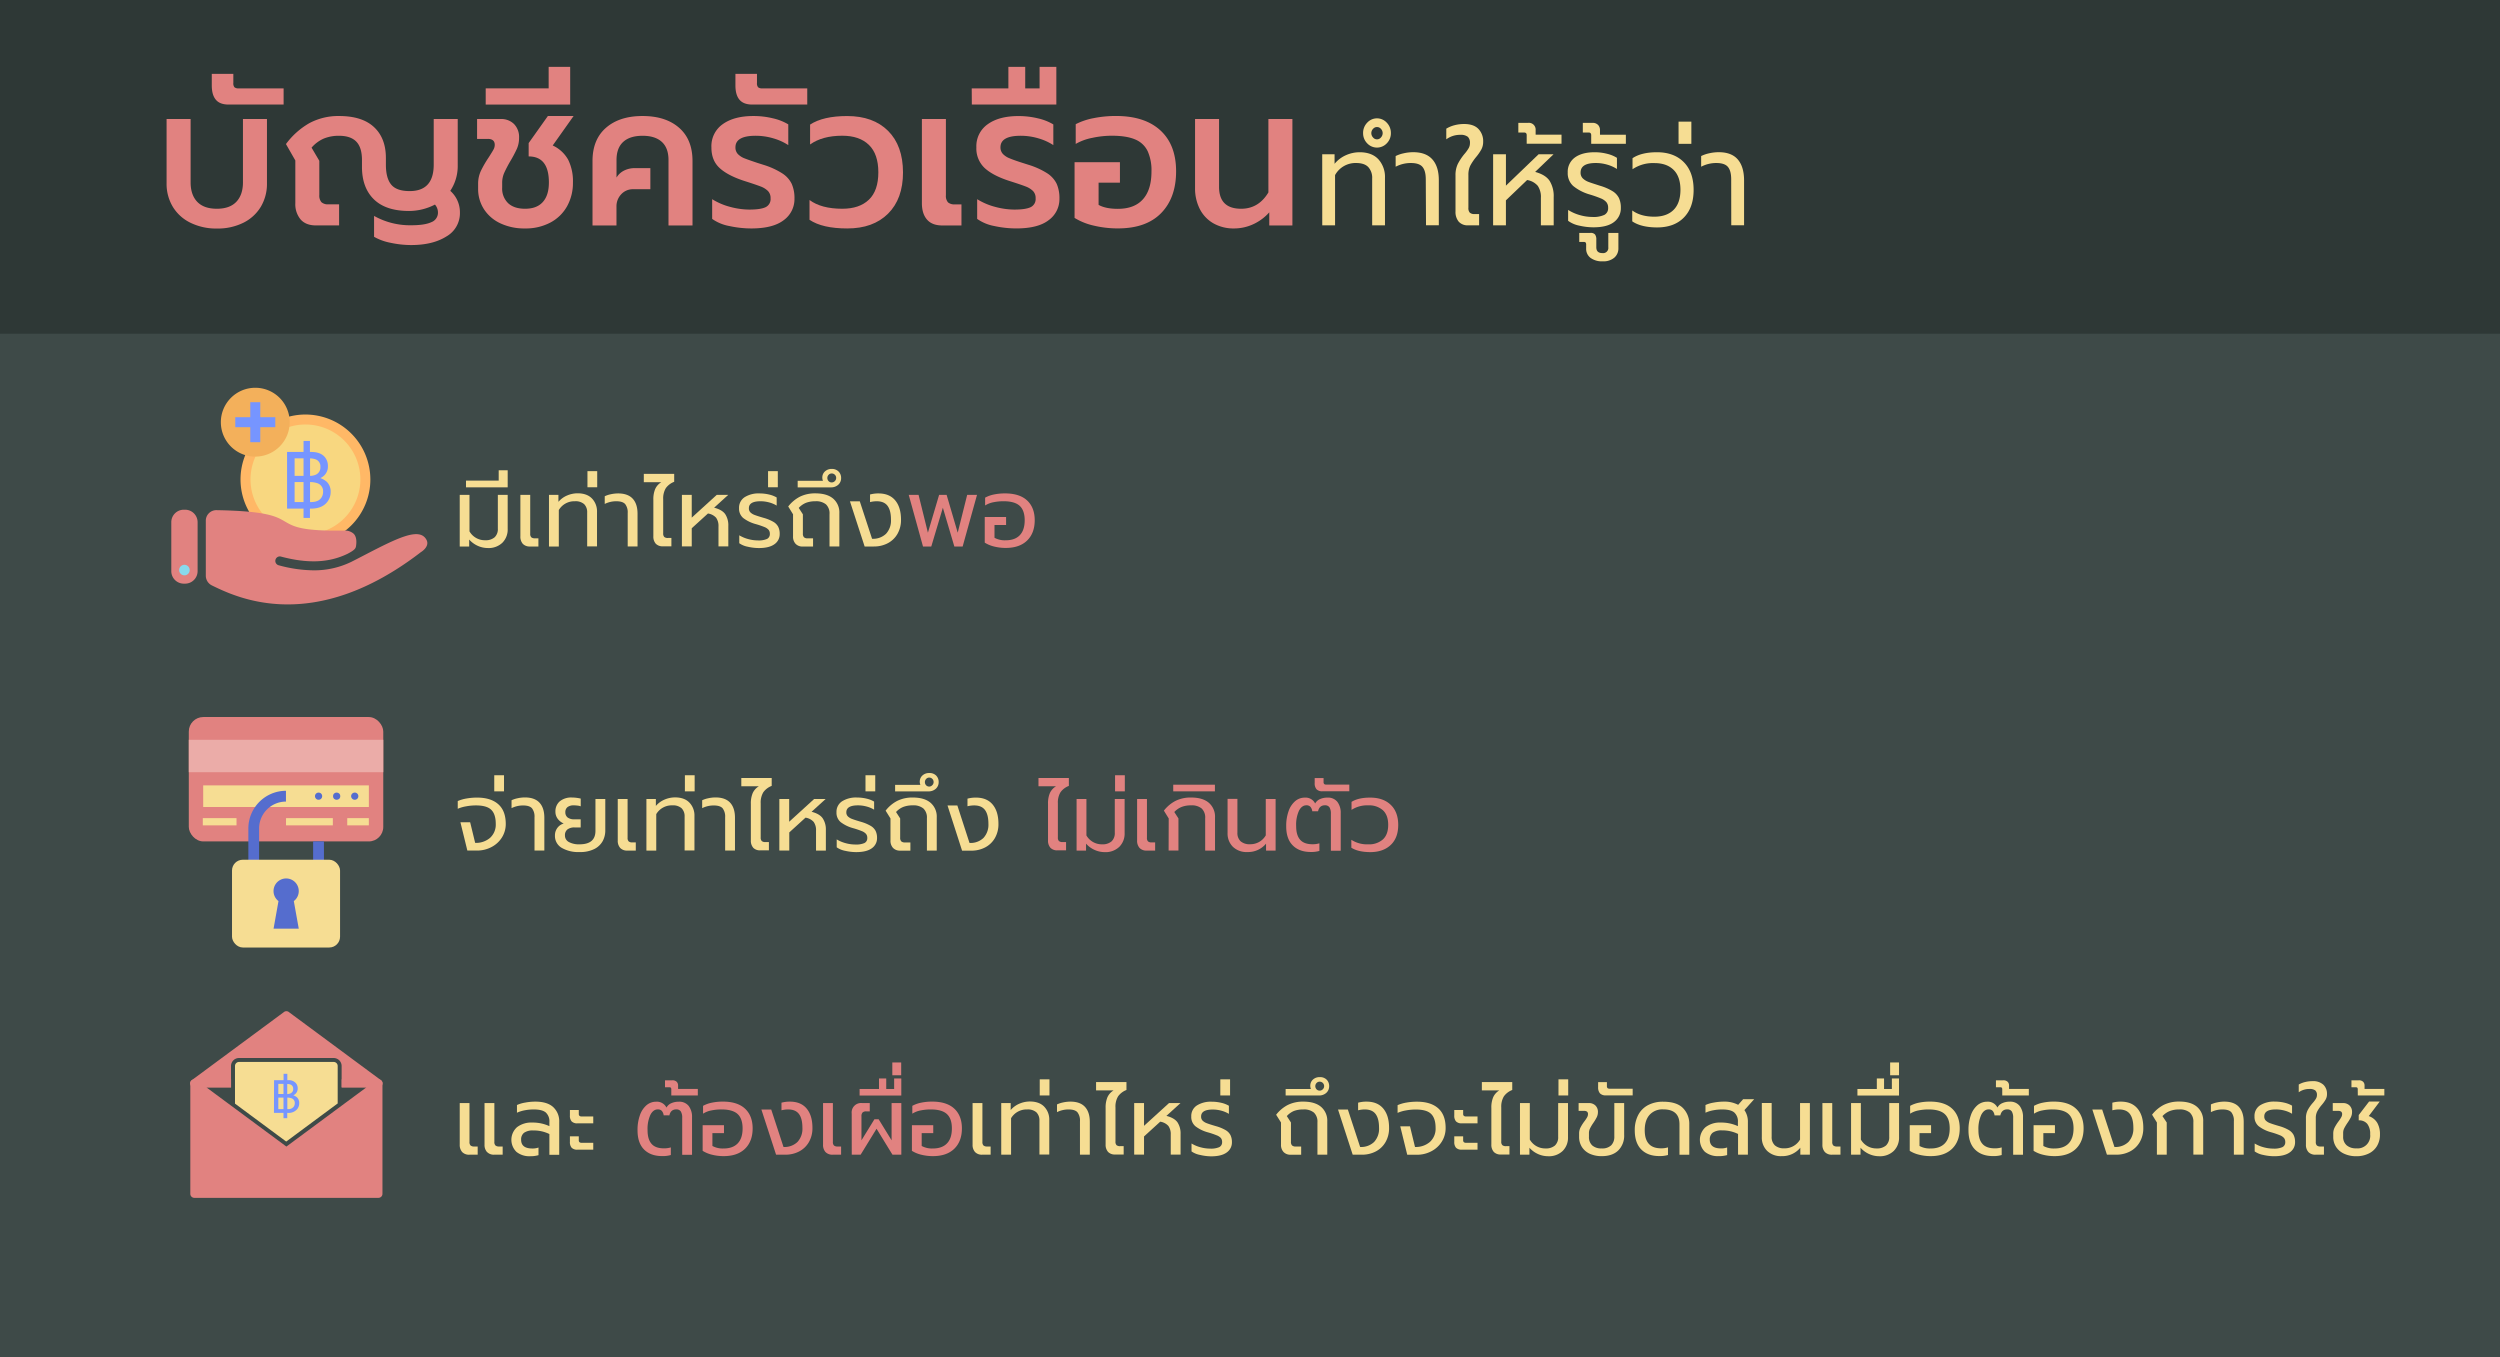 <?xml version="1.0" encoding="UTF-8"?> <svg xmlns="http://www.w3.org/2000/svg" viewBox="0 0 1171.5 636"> <defs> <style>.cls-1{fill:#3e4a48;}.cls-2{fill:#2e3836;}.cls-3{fill:#f8d780;}.cls-4{fill:#ffb866;}.cls-5{fill:#7695ff;}.cls-6{fill:#f3b05b;}.cls-7{fill:#e18280;}.cls-8{fill:#88d9ec;}.cls-9{fill:#f6dd93;}.cls-10{fill:#ebaca8;}.cls-11{fill:#556dce;}</style> </defs> <title>9S4-box</title> <g id="Layer_2" data-name="Layer 2"> <g id="Layer_3" data-name="Layer 3"> <rect class="cls-1" y="153.72" width="1171.5" height="482.28"></rect> <rect class="cls-2" width="1171.5" height="156.38"></rect> </g> <g id="Layer_1-2" data-name="Layer 1"> <circle class="cls-3" cx="143.14" cy="224.67" r="28.08"></circle> <path class="cls-4" d="M143.14,194.25a30.42,30.42,0,1,0,30.41,30.42A30.45,30.45,0,0,0,143.14,194.25Zm0,56.15a25.74,25.74,0,1,1,25.73-25.73A25.76,25.76,0,0,1,143.14,250.4Z"></path> <path class="cls-5" d="M134.52,211.79h7.72v-5.16h3v5.16h.63q4.67,0,6.64,2.79a6.41,6.41,0,0,1,1.15,3.79,5.92,5.92,0,0,1-1.43,4.12,6.82,6.82,0,0,1-2.13,1.55,9.17,9.17,0,0,1,3.06,1.76,6.35,6.35,0,0,1,1.78,4.79,7.4,7.4,0,0,1-1.6,4.64c-1.61,2.07-4.15,3.11-7.65,3.11h-.45v4.35h-3v-4.35h-7.72ZM138.05,223h4.19v-8.22h-4.19Zm0,12.26h4.19v-9.35h-4.19Zm10.08-12.89a3.65,3.65,0,0,0,2-3.58,3.45,3.45,0,0,0-2.12-3.5,7.91,7.91,0,0,0-2.71-.49V223A7,7,0,0,0,148.13,222.38Zm-2.33,12.89q3.3,0,4.71-1.92a4.83,4.83,0,0,0,.89-2.93,3.9,3.9,0,0,0-2.58-3.94,10,10,0,0,0-3.53-.56v9.35Z"></path> <path class="cls-6" d="M135.75,197.84a16.13,16.13,0,1,1-16.13-16.13A16.12,16.12,0,0,1,135.75,197.84Z"></path> <polygon class="cls-5" points="129 195.5 121.97 195.5 121.97 188.47 117.28 188.47 117.28 195.5 110.25 195.5 110.25 200.18 117.28 200.18 117.28 207.22 121.97 207.22 121.97 200.18 129 200.18 129 195.5"></polygon> <path class="cls-7" d="M86.13,238.85h.6a5.87,5.87,0,0,1,5.87,5.87v22.91a5.87,5.87,0,0,1-5.87,5.87h-.6a5.86,5.86,0,0,1-5.86-5.86V244.71a5.86,5.86,0,0,1,5.86-5.86Z"></path> <path class="cls-8" d="M88.89,267.14a2.47,2.47,0,1,1-2.46-2.47A2.46,2.46,0,0,1,88.89,267.14Z"></path> <path class="cls-7" d="M171.28,259.86c-2.13,1.11-4.33,2.25-6.6,3.4h0l0,0a39.79,39.79,0,0,1-17.71,4,63.56,63.56,0,0,1-16.25-2.34,2.11,2.11,0,1,1,1.08-4.07c12.46,3.3,22.32,2.88,31-1.31h0c3.84-2,3.93-2.69,4.1-4.13.29-2.38-.09-4.14-1.12-5.25a6.11,6.11,0,0,0-4.26-1.54c-20.19.35-23.88-1.82-28.14-4.32-3.85-2.25-8.21-4.82-31.9-5.24h-.09A4.93,4.93,0,0,0,96.44,244v25.73a5.09,5.09,0,0,0,2.87,4.61c11.75,5.72,47.51,23.15,97.86-15.56a1.88,1.88,0,0,1,.18-.12c.43-.27,4.15-2.72,2.47-5.76C196.62,247.08,186.89,251.76,171.28,259.86Z"></path> <rect class="cls-7" x="88.47" y="336" width="91.13" height="58.29" rx="6.8" ry="6.8"></rect> <rect class="cls-9" x="95.22" y="368.03" width="77.63" height="10.13"></rect> <rect class="cls-10" x="88.47" y="346.67" width="91.13" height="15.19"></rect> <path class="cls-11" d="M151.82,412.15H116.38V388.21A17.67,17.67,0,0,1,134,370.56v5.06a12.6,12.6,0,0,0-12.58,12.59v18.88h25.31v-12.8h5.06Z"></path> <rect class="cls-9" x="108.72" y="402.87" width="50.63" height="41.13" rx="5.06" ry="5.06"></rect> <path class="cls-11" d="M140,417.59a5.91,5.91,0,1,0-9.5,4.66l-2.31,12.93H140l-2.32-12.93A5.87,5.87,0,0,0,140,417.59Z"></path> <path class="cls-11" d="M167.43,371.89a1.7,1.7,0,0,0-2.89,1.2,1.68,1.68,0,0,0,.51,1.19,1.59,1.59,0,0,0,1.18.49,1.67,1.67,0,0,0,1.69-1.68A1.7,1.7,0,0,0,167.43,371.89Z"></path> <circle class="cls-11" cx="157.76" cy="373.09" r="1.69"></circle> <path class="cls-11" d="M148.09,371.89a1.75,1.75,0,0,0-.49,1.2,1.64,1.64,0,0,0,.51,1.19,1.59,1.59,0,0,0,1.18.49,1.68,1.68,0,0,0,1.2-.49,1.74,1.74,0,0,0,.48-1.19,1.69,1.69,0,0,0-.48-1.2A1.76,1.76,0,0,0,148.09,371.89Z"></path> <rect class="cls-9" x="95.03" y="383.38" width="15.8" height="3.38"></rect> <rect class="cls-9" x="162.72" y="383.38" width="10.12" height="3.38"></rect> <rect class="cls-9" x="134.03" y="383.38" width="21.94" height="3.38"></rect> <path class="cls-9" d="M223.86,255.77a11.87,11.87,0,0,1-4-2.94v3.26h-4.43V231.9H220V249a8.3,8.3,0,0,0,7.33,4.16,6.41,6.41,0,0,0,4.45-1.38,5.25,5.25,0,0,0,1.51-4.09V231.9h4.61v16a8.72,8.72,0,0,1-2.48,6.42,9.28,9.28,0,0,1-6.87,2.49A11.57,11.57,0,0,1,223.86,255.77Z"></path> <path class="cls-9" d="M218.37,225.21h15.32v-4.84h4.21v8H218.37Z"></path> <path class="cls-9" d="M245,254.85a5,5,0,0,1-1.15-3.51V231.9h4.61v18.18a2.29,2.29,0,0,0,.5,1.69,2.44,2.44,0,0,0,1.72.48h1.62v3.84h-3.93A4.4,4.4,0,0,1,245,254.85Z"></path> <path class="cls-9" d="M257.25,231.9h4.43v3.26a10.91,10.91,0,0,1,4.13-3,12.62,12.62,0,0,1,4.82-1q4.42,0,6.78,2.45a8.65,8.65,0,0,1,2.35,6.28v16.14h-4.61V240.18a5.28,5.28,0,0,0-1.4-3.92,6,6,0,0,0-4.34-1.37,8.43,8.43,0,0,0-7.55,4.11v17.09h-4.61Z"></path> <path class="cls-9" d="M275.28,220.78h4.57v7.55h-4.57Z"></path> <path class="cls-9" d="M294.14,240.45a6.32,6.32,0,0,0-1.18-4.23c-.78-.89-2.17-1.33-4.16-1.33a12,12,0,0,0-5.42,1.26v-3.61a12.06,12.06,0,0,1,2.82-.93,15.82,15.82,0,0,1,3.46-.39c3,0,5.32.83,6.83,2.47s2.26,4,2.26,7.07v15.33h-4.61Z"></path> <path class="cls-9" d="M307.31,254.8a5,5,0,0,1-1.15-3.5V234.16a12.42,12.42,0,0,1,.86-5,7.17,7.17,0,0,1,2.89-3.21h-8.22v-3.89h14.24v3.71a8.64,8.64,0,0,0-3.94,3,9.32,9.32,0,0,0-1.22,5.15v16a2.3,2.3,0,0,0,.5,1.69,2.44,2.44,0,0,0,1.72.48h1.63V256h-3.94A4.38,4.38,0,0,1,307.31,254.8Z"></path> <path class="cls-9" d="M319.54,231.9h4.61v10.67l11.71-10.67h5.38l-6.6,6q3.71.95,5.18,3a9.47,9.47,0,0,1,1.47,5.57v9.58h-4.61v-9.31a6.55,6.55,0,0,0-1.11-4.12,6.45,6.45,0,0,0-3.82-2l-7.6,6.92v8.5h-4.61Z"></path> <path class="cls-9" d="M350.42,256.2a10.15,10.15,0,0,1-4-1.65v-3.71a15.93,15.93,0,0,0,4.27,1.79,17.36,17.36,0,0,0,4.45.61,9.68,9.68,0,0,0,4.3-.7,2.52,2.52,0,0,0,1.31-2.42,2.77,2.77,0,0,0-.64-1.9,5.16,5.16,0,0,0-1.92-1.26,39.66,39.66,0,0,0-4-1.36,16.85,16.85,0,0,1-5.93-2.87,5.71,5.71,0,0,1-1.94-4.59,5.86,5.86,0,0,1,2.58-5.13,12.2,12.2,0,0,1,7.05-1.79,19.15,19.15,0,0,1,4.45.52,12.52,12.52,0,0,1,3.55,1.38v3.8a13.3,13.3,0,0,0-3.53-1.49,15.4,15.4,0,0,0-4.06-.54q-5.43,0-5.43,3.25a2.59,2.59,0,0,0,.75,2,5.63,5.63,0,0,0,2,1.19c.83.32,2.22.77,4.18,1.34a19.62,19.62,0,0,1,4.52,1.85,5.93,5.93,0,0,1,2.3,2.35,7.35,7.35,0,0,1,.68,3.35,5.67,5.67,0,0,1-2.44,4.79c-1.63,1.2-4.08,1.81-7.37,1.81A23.37,23.37,0,0,1,350.42,256.2Z"></path> <path class="cls-9" d="M359.91,220.78h4.57v7.55h-4.57Z"></path> <path class="cls-9" d="M372.8,254.82a4.88,4.88,0,0,1-1.18-3.48V241l-2.26-3.66a16.52,16.52,0,0,1,5.47-4.59,15.92,15.92,0,0,1,7.28-1.56c3.62,0,6.39.83,8.32,2.47a8.55,8.55,0,0,1,2.89,6.89v15.51h-4.61V240.94a5.82,5.82,0,0,0-1.65-4.58,7.25,7.25,0,0,0-4.95-1.47,12.13,12.13,0,0,0-4.39.72,9.41,9.41,0,0,0-3.43,2.4l1.94,3v9a2.42,2.42,0,0,0,.52,1.76,2.49,2.49,0,0,0,1.74.5H381v3.84h-4.79A4.42,4.42,0,0,1,372.8,254.82Z"></path> <path class="cls-9" d="M373.79,225.3h11.85a3.85,3.85,0,0,1-.28-1.94,3.75,3.75,0,0,1,1.41-2.62,4.51,4.51,0,0,1,3-1A4.31,4.31,0,0,1,393,221a4.19,4.19,0,0,1,1.15,3,4.11,4.11,0,0,1-1.33,3.14,4.94,4.94,0,0,1-3.51,1.24H373.79Zm17.43.12a2,2,0,0,0,.61-1.47,2,2,0,0,0-.61-1.47,2,2,0,0,0-1.47-.61,1.93,1.93,0,0,0-1.45.61,2.15,2.15,0,0,0,0,3,2,2,0,0,0,1.45.59A2,2,0,0,0,391.22,225.42Z"></path> <path class="cls-9" d="M398.29,234.93h4.61l5.75,17.54a8.75,8.75,0,0,0,6.55-2.35,9.08,9.08,0,0,0,2.31-6.64q0-4.26-1.59-6.42t-5.06-2.17a12.33,12.33,0,0,0-3.16.4v-3.57a14.78,14.78,0,0,1,3.93-.5q5.16,0,7.87,3.26c1.8,2.17,2.71,5.17,2.71,9a13,13,0,0,1-1.7,6.78,11.28,11.28,0,0,1-4.59,4.34,13.79,13.79,0,0,1-6.41,1.49h-4.34Z"></path> <path class="cls-7" d="M425.83,231.9h4.61l4.38,17.72,5.25-17.72h3.52l5.2,17.72,4.43-17.72h4.61l-6.73,24.19h-3.89l-5.38-18.17-5.43,18.17h-3.88Z"></path> <path class="cls-7" d="M465.88,256.11a14.66,14.66,0,0,1-4.43-1.83v-12h10V246h-5.43v6a10,10,0,0,0,5.24,1.18q4.35,0,6.63-2.4t2.28-7c0-3-.78-5.29-2.33-6.73s-4.09-2.17-7.62-2.17a23.79,23.79,0,0,0-4.7.47,11.14,11.14,0,0,0-3.89,1.52v-3.67a14.55,14.55,0,0,1,4.16-1.49,25.52,25.52,0,0,1,5.16-.5c4.52,0,8,1.11,10.35,3.3s3.57,5.29,3.57,9.27-1.18,7.18-3.55,9.5-5.72,3.48-10.06,3.48A22.16,22.16,0,0,1,465.88,256.11Z"></path> <path class="cls-9" d="M215.75,385.3h4.56l2.35,9.67a10.12,10.12,0,0,0,7-2.37,8.37,8.37,0,0,0,2.65-6.58c0-3-.73-5.24-2.17-6.6s-3.83-2-7.14-2a24.91,24.91,0,0,0-4.59.43,16.45,16.45,0,0,0-3.91,1.15v-3.62a17,17,0,0,1,4.09-1.2,28.84,28.84,0,0,1,4.95-.43q6.42,0,9.92,3.08T237,386a11.86,11.86,0,0,1-1.8,6.44,12.54,12.54,0,0,1-4.91,4.5,14.32,14.32,0,0,1-6.8,1.63H219Z"></path> <path class="cls-9" d="M231.61,363.28h4.57v7.55h-4.57Z"></path> <path class="cls-9" d="M250.47,383a6.32,6.32,0,0,0-1.18-4.23c-.78-.89-2.17-1.33-4.16-1.33a12,12,0,0,0-5.42,1.26V375a12.06,12.06,0,0,1,2.82-.93,15.76,15.76,0,0,1,3.46-.39c3,0,5.32.83,6.83,2.47s2.26,4,2.26,7.07v15.33h-4.61Z"></path> <path class="cls-9" d="M263.17,397.28a6.46,6.46,0,0,1-3.12-5.79,5.77,5.77,0,0,1,1.11-3.5,5.67,5.67,0,0,1,3-2.1,6.89,6.89,0,0,1-2.83-2.22,5.48,5.48,0,0,1-1.06-3.34,6.17,6.17,0,0,1,2-4.8,8.43,8.43,0,0,1,5.83-1.81,16.94,16.94,0,0,1,2.22.16,17.62,17.62,0,0,1,1.81.34v3.62a6.91,6.91,0,0,0-1.52-.34,13.13,13.13,0,0,0-1.69-.11,4.63,4.63,0,0,0-3,.83,2.93,2.93,0,0,0-1,2.38,3,3,0,0,0,1.08,2.48,5.08,5.08,0,0,0,3.21.86h2.9v3.8h-2.85a5.3,5.3,0,0,0-3.35.93,3.37,3.37,0,0,0-1.17,2.82,3.41,3.41,0,0,0,1.83,3.08,9.8,9.8,0,0,0,5,1.08q7.47,0,7.46-6.33V374.4h4.61v14.83a10.45,10.45,0,0,1-1.17,4.82,9.06,9.06,0,0,1-3.87,3.75,14.59,14.59,0,0,1-7,1.47A15.46,15.46,0,0,1,263.17,397.28Z"></path> <path class="cls-9" d="M290.63,397.35a5,5,0,0,1-1.15-3.51V374.4h4.61v18.18a2.29,2.29,0,0,0,.5,1.69,2.44,2.44,0,0,0,1.72.48h1.62v3.84H294A4.4,4.4,0,0,1,290.63,397.35Z"></path> <path class="cls-9" d="M302.91,374.4h4.43v3.26a10.91,10.91,0,0,1,4.13-3,12.62,12.62,0,0,1,4.82-1q4.43,0,6.78,2.45a8.65,8.65,0,0,1,2.35,6.28v16.14h-4.61V382.68a5.28,5.28,0,0,0-1.4-3.92,6,6,0,0,0-4.34-1.37,8.43,8.43,0,0,0-7.55,4.11v17.09h-4.61Z"></path> <path class="cls-9" d="M320.94,363.28h4.57v7.55h-4.57Z"></path> <path class="cls-9" d="M339.8,383a6.32,6.32,0,0,0-1.18-4.23c-.78-.89-2.17-1.33-4.16-1.33a12,12,0,0,0-5.42,1.26V375a12.06,12.06,0,0,1,2.82-.93,15.82,15.82,0,0,1,3.46-.39c3,0,5.32.83,6.83,2.47s2.26,4,2.26,7.07v15.33H339.8Z"></path> <path class="cls-9" d="M353,397.3a5,5,0,0,1-1.15-3.5V376.66a12.42,12.42,0,0,1,.86-5,7.17,7.17,0,0,1,2.89-3.21h-8.22v-3.89h14.24v3.71a8.64,8.64,0,0,0-3.94,3,9.32,9.32,0,0,0-1.22,5.15v16a2.3,2.3,0,0,0,.5,1.69,2.44,2.44,0,0,0,1.72.48h1.63v3.88h-3.94A4.38,4.38,0,0,1,353,397.3Z"></path> <path class="cls-9" d="M365.2,374.4h4.61v10.67l11.71-10.67h5.38l-6.6,6q3.7.94,5.18,3A9.47,9.47,0,0,1,387,389v9.58h-4.61v-9.31a6.55,6.55,0,0,0-1.11-4.12,6.45,6.45,0,0,0-3.82-2l-7.6,6.92v8.5H365.2Z"></path> <path class="cls-9" d="M396.08,398.7a10.15,10.15,0,0,1-4-1.65v-3.71a15.93,15.93,0,0,0,4.27,1.79,17.36,17.36,0,0,0,4.45.61,9.68,9.68,0,0,0,4.3-.7,2.52,2.52,0,0,0,1.31-2.42,2.77,2.77,0,0,0-.64-1.9,5.16,5.16,0,0,0-1.92-1.26,39.66,39.66,0,0,0-4-1.36,16.85,16.85,0,0,1-5.93-2.87,5.71,5.71,0,0,1-1.94-4.59,5.86,5.86,0,0,1,2.58-5.13,12.2,12.2,0,0,1,7.05-1.79,19.15,19.15,0,0,1,4.45.52,12.52,12.52,0,0,1,3.55,1.38v3.8a13.3,13.3,0,0,0-3.53-1.49,15.4,15.4,0,0,0-4.06-.54q-5.43,0-5.43,3.25a2.59,2.59,0,0,0,.75,1.95,5.63,5.63,0,0,0,2,1.19c.83.32,2.22.77,4.18,1.34A19.62,19.62,0,0,1,408,387a5.93,5.93,0,0,1,2.3,2.35,7.35,7.35,0,0,1,.68,3.35,5.67,5.67,0,0,1-2.44,4.79c-1.63,1.2-4.08,1.81-7.37,1.81A23.37,23.37,0,0,1,396.08,398.7Z"></path> <path class="cls-9" d="M405.57,363.28h4.57v7.55h-4.57Z"></path> <path class="cls-9" d="M418.46,397.32a4.88,4.88,0,0,1-1.18-3.48V383.53L415,379.87a16.52,16.52,0,0,1,5.47-4.59,15.92,15.92,0,0,1,7.28-1.56c3.62,0,6.39.83,8.32,2.47a8.55,8.55,0,0,1,2.89,6.89v15.51h-4.61V383.44a5.82,5.82,0,0,0-1.65-4.58,7.25,7.25,0,0,0-5-1.47,12.13,12.13,0,0,0-4.39.72,9.41,9.41,0,0,0-3.43,2.4l1.94,3v9a2.42,2.42,0,0,0,.52,1.76,2.49,2.49,0,0,0,1.74.5h2.53v3.84h-4.79A4.42,4.42,0,0,1,418.46,397.32Z"></path> <path class="cls-9" d="M419.45,367.8H431.3a3.85,3.85,0,0,1-.28-1.94,3.79,3.79,0,0,1,1.41-2.62,4.51,4.51,0,0,1,3-1,4.31,4.31,0,0,1,3.28,1.22,4.19,4.19,0,0,1,1.15,3,4.11,4.11,0,0,1-1.33,3.14,4.94,4.94,0,0,1-3.51,1.24H419.45Zm17.43.12a2,2,0,0,0,.61-1.47,2,2,0,0,0-.61-1.47,2,2,0,0,0-1.47-.61A1.93,1.93,0,0,0,434,365a2.18,2.18,0,0,0,0,3,2,2,0,0,0,1.45.59A2,2,0,0,0,436.88,367.92Z"></path> <path class="cls-9" d="M444,377.43h4.61L454.31,395a8.75,8.75,0,0,0,6.55-2.35,9.08,9.08,0,0,0,2.31-6.64q0-4.26-1.59-6.42t-5.06-2.17a12.33,12.33,0,0,0-3.16.4v-3.57a14.78,14.78,0,0,1,3.93-.5q5.16,0,7.87,3.26c1.8,2.17,2.71,5.17,2.71,9a13,13,0,0,1-1.7,6.78,11.28,11.28,0,0,1-4.59,4.34,13.79,13.79,0,0,1-6.41,1.49h-4.34Z"></path> <path class="cls-7" d="M492.26,397.3a5,5,0,0,1-1.16-3.5V376.66a12.42,12.42,0,0,1,.86-5,7.19,7.19,0,0,1,2.9-3.21h-8.23v-3.89h14.24v3.71a8.55,8.55,0,0,0-3.93,3,9.23,9.23,0,0,0-1.22,5.15v16a2.31,2.31,0,0,0,.49,1.69,2.46,2.46,0,0,0,1.72.48h1.63v3.88h-3.93A4.36,4.36,0,0,1,492.26,397.3Z"></path> <path class="cls-7" d="M512.92,398.27a11.78,11.78,0,0,1-4-2.94v3.26h-4.43V374.4h4.61v17.09a8.29,8.29,0,0,0,7.32,4.16,6.39,6.39,0,0,0,4.45-1.38,5.25,5.25,0,0,0,1.52-4.09V374.4H527v16a8.69,8.69,0,0,1-2.49,6.42,9.27,9.27,0,0,1-6.87,2.49A11.52,11.52,0,0,1,512.92,398.27Z"></path> <path class="cls-7" d="M522.52,363.28h4.57v7.55h-4.57Z"></path> <path class="cls-7" d="M534,397.35a5,5,0,0,1-1.15-3.51V374.4h4.61v18.18a2.29,2.29,0,0,0,.49,1.69,2.47,2.47,0,0,0,1.72.48h1.63v3.84H537.4A4.4,4.4,0,0,1,534,397.35Z"></path> <path class="cls-7" d="M547.66,383.53l-2.26-3.66a16.52,16.52,0,0,1,5.47-4.59,15.89,15.89,0,0,1,7.28-1.56c3.61,0,6.39.83,8.32,2.47a8.58,8.58,0,0,1,2.89,6.89v15.51h-4.61V383.44a5.82,5.82,0,0,0-1.65-4.58,7.25,7.25,0,0,0-5-1.47,11.92,11.92,0,0,0-4.39.74,9.46,9.46,0,0,0-3.43,2.38l1.94,3v15.06h-4.61Z"></path> <path class="cls-7" d="M549.78,367.71h19.53v3.12H549.78Z"></path> <path class="cls-7" d="M577.7,396.78a8.75,8.75,0,0,1-2.46-6.42v-16h4.61v15.78a5.25,5.25,0,0,0,1.51,4.09,6.39,6.39,0,0,0,4.45,1.38,8.3,8.3,0,0,0,7.33-4.16V374.4h4.61v24.19h-4.48v-3.26a10.92,10.92,0,0,1-8.68,3.94A9.25,9.25,0,0,1,577.7,396.78Z"></path> <path class="cls-7" d="M605.82,396.19q-3.11-3.07-3.1-9a20.5,20.5,0,0,1,1.13-7.14,10.78,10.78,0,0,1,3.1-4.66,6.88,6.88,0,0,1,4.5-1.63,5,5,0,0,1,4.83,2.76,4.74,4.74,0,0,1,2.31-2.08,8.45,8.45,0,0,1,3.44-.68,5.57,5.57,0,0,1,4.67,2,8.44,8.44,0,0,1,1.56,5.34v17.54h-4.61V381.36a5.63,5.63,0,0,0-.63-3,2.39,2.39,0,0,0-2.17-1q-2.58,0-3.21,2.8h-2.71a4,4,0,0,0-.88-2.1,2.45,2.45,0,0,0-1.88-.7c-1.42,0-2.57.84-3.46,2.53a15.82,15.82,0,0,0-1.33,7.23c0,2.9.63,5,1.9,6.42s3.21,2.08,5.83,2.08a10.58,10.58,0,0,0,3.16-.45v3.57a13.28,13.28,0,0,1-3.93.5Q608.91,399.27,605.82,396.19Z"></path> <path class="cls-7" d="M616.94,369.86a4.21,4.21,0,0,1-.88-2.92v-2.35h4.16v1.81a1.44,1.44,0,0,0,.29,1,1.69,1.69,0,0,0,1.11.27h10.67v3.12H619.77A3.65,3.65,0,0,1,616.94,369.86Z"></path> <path class="cls-7" d="M633.24,397.23v-3.7a13.52,13.52,0,0,0,7.91,2.12,9.68,9.68,0,0,0,6.89-2.31c1.65-1.53,2.47-3.81,2.47-6.82s-.82-5.29-2.47-6.83a9.72,9.72,0,0,0-6.89-2.3,13.41,13.41,0,0,0-7.82,2.12v-3.75q3.17-2,8.72-2,6.11,0,9.63,3.37t3.53,9.43q0,6.06-3.53,9.4t-9.63,3.35C638.25,399.27,635.32,398.59,633.24,397.23Z"></path> <path class="cls-9" d="M216.58,539.85a5,5,0,0,1-1.15-3.51V516.9H220v18.18a2.29,2.29,0,0,0,.5,1.69,2.44,2.44,0,0,0,1.72.48h1.62v3.84H220A4.4,4.4,0,0,1,216.58,539.85Zm11.64,0a4.92,4.92,0,0,1-1.17-3.48V516.9h4.61v18.18a2.2,2.2,0,0,0,.52,1.69,2.55,2.55,0,0,0,1.74.48h1.63v3.84h-4A4.34,4.34,0,0,1,228.22,539.82Z"></path> <path class="cls-9" d="M242,539.76a7.93,7.93,0,0,1,.27-11.56,11,11,0,0,1,7.17-2.17,18.66,18.66,0,0,1,8,1.68v-1.86a5.6,5.6,0,0,0-1.69-4.54q-1.69-1.42-5.63-1.42a22.18,22.18,0,0,0-4.25.4,15.59,15.59,0,0,0-3.62,1.13v-3.61a15.27,15.27,0,0,1,3.82-1.13,25.93,25.93,0,0,1,4.73-.46c3.77,0,6.58.86,8.45,2.58a9,9,0,0,1,2.8,7v15.33h-4.61v-9.72a16.52,16.52,0,0,0-7.55-1.67,7,7,0,0,0-4.31,1.08,3.9,3.9,0,0,0-1.38,3.26q0,4.11,5.29,4.11a8.28,8.28,0,0,0,2.85-.45v3.57a13.88,13.88,0,0,1-4,.5A9.57,9.57,0,0,1,242,539.76Z"></path> <path class="cls-9" d="M267.87,525.49a4,4,0,0,1-.81-2.76v-2.57h4.16v1.72a1.33,1.33,0,0,0,.31,1,1.65,1.65,0,0,0,1.13.3H278v3.21h-7.28A3.61,3.61,0,0,1,267.87,525.49Zm0,12.34a4,4,0,0,1-.81-2.75V532.5h4.16v1.72a1.33,1.33,0,0,0,.31,1,1.65,1.65,0,0,0,1.13.3H278v3.21h-7.28A3.61,3.61,0,0,1,267.87,537.83Z"></path> <path class="cls-7" d="M301.84,538.69q-3.09-3.08-3.09-9a20.27,20.27,0,0,1,1.13-7.14,10.77,10.77,0,0,1,3.09-4.66,6.9,6.9,0,0,1,4.5-1.63,5,5,0,0,1,4.84,2.76,4.7,4.7,0,0,1,2.31-2.08,8.43,8.43,0,0,1,3.43-.68,5.6,5.6,0,0,1,4.68,2,8.44,8.44,0,0,1,1.56,5.34v17.54h-4.61V523.86a5.63,5.63,0,0,0-.63-3,2.4,2.4,0,0,0-2.17-1q-2.58,0-3.21,2.8H311a3.89,3.89,0,0,0-.88-2.1,2.43,2.43,0,0,0-1.87-.7c-1.42,0-2.57.84-3.46,2.53a15.81,15.81,0,0,0-1.34,7.23c0,2.9.64,5,1.9,6.42s3.21,2.08,5.83,2.08a10.65,10.65,0,0,0,3.17-.45v3.57a13.37,13.37,0,0,1-3.93.5Q304.94,541.77,301.84,538.69Z"></path> <path class="cls-7" d="M314.57,510.48a1.2,1.2,0,0,0-.2-.77,1,1,0,0,0-.75-.22h-2v-3.26H315a2.8,2.8,0,0,1,2.1.7,2.44,2.44,0,0,1,.65,1.74v1.59H327v3.07H314.57Z"></path> <path class="cls-7" d="M333.69,541.11a14.76,14.76,0,0,1-4.43-1.83v-12h10V531h-5.43v6a10.06,10.06,0,0,0,5.25,1.18q4.33,0,6.62-2.4t2.28-7c0-3-.77-5.29-2.32-6.73s-4.1-2.17-7.62-2.17a23.64,23.64,0,0,0-4.7.47,11,11,0,0,0-3.89,1.52v-3.67a14.33,14.33,0,0,1,4.16-1.49,25.35,25.35,0,0,1,5.15-.5c4.52,0,8,1.11,10.35,3.3s3.58,5.29,3.58,9.27-1.19,7.18-3.55,9.5-5.72,3.48-10.06,3.48A22.18,22.18,0,0,1,333.69,541.11Z"></path> <path class="cls-7" d="M356.79,519.93h4.61l5.75,17.54a8.75,8.75,0,0,0,6.55-2.35,9.08,9.08,0,0,0,2.31-6.64q0-4.26-1.59-6.42t-5.06-2.17a12.33,12.33,0,0,0-3.16.4v-3.57a14.78,14.78,0,0,1,3.93-.5q5.16,0,7.87,3.26c1.8,2.17,2.71,5.17,2.71,9a13,13,0,0,1-1.7,6.78,11.28,11.28,0,0,1-4.59,4.34,13.79,13.79,0,0,1-6.41,1.49h-4.34Z"></path> <path class="cls-7" d="M386.83,539.85a5,5,0,0,1-1.15-3.51V516.9h4.61v18.18a2.29,2.29,0,0,0,.5,1.69,2.44,2.44,0,0,0,1.72.48h1.63v3.84H390.2A4.42,4.42,0,0,1,386.83,539.85Z"></path> <path class="cls-7" d="M399.11,521.83A4.42,4.42,0,0,1,404,516.9h3.57v3.89h-1.63a2.4,2.4,0,0,0-1.74.52,2.52,2.52,0,0,0-.52,1.79v11.25l6.06-9.85h2l6.06,9.85V516.9h4.56v24.19h-4.15l-7.46-12.16-7.46,12.16h-4.16Z"></path> <path class="cls-7" d="M402.81,510.3h9.09v-4.93h3.39v4.93H419v-4.93h3.35v8H402.81Z"></path> <path class="cls-7" d="M418.14,497.87h4.16v6h-4.16Z"></path> <path class="cls-7" d="M431.75,541.11a14.66,14.66,0,0,1-4.43-1.83v-12h10V531h-5.42v6a10,10,0,0,0,5.24,1.18c2.9,0,5.1-.8,6.63-2.4s2.28-3.91,2.28-7-.78-5.29-2.33-6.73-4.09-2.17-7.62-2.17a23.79,23.79,0,0,0-4.7.47,11.06,11.06,0,0,0-3.89,1.52v-3.67a14.44,14.44,0,0,1,4.16-1.49,25.52,25.52,0,0,1,5.16-.5c4.52,0,8,1.11,10.35,3.3s3.57,5.29,3.57,9.27-1.18,7.18-3.55,9.5-5.72,3.48-10.06,3.48A22.1,22.1,0,0,1,431.75,541.11Z"></path> <path class="cls-9" d="M456.91,539.85a5,5,0,0,1-1.16-3.51V516.9h4.61v18.18a2.29,2.29,0,0,0,.5,1.69,2.46,2.46,0,0,0,1.72.48h1.63v3.84h-3.94A4.38,4.38,0,0,1,456.91,539.85Z"></path> <path class="cls-9" d="M469.18,516.9h4.43v3.26a10.94,10.94,0,0,1,4.14-3,12.54,12.54,0,0,1,4.81-1q4.43,0,6.78,2.45a8.65,8.65,0,0,1,2.35,6.28v16.14h-4.61V525.18a5.28,5.28,0,0,0-1.4-3.92,6,6,0,0,0-4.34-1.37,8.44,8.44,0,0,0-7.55,4.11v17.09h-4.61Z"></path> <path class="cls-9" d="M487.22,505.78h4.56v7.55h-4.56Z"></path> <path class="cls-9" d="M506.07,525.45a6.27,6.27,0,0,0-1.18-4.23c-.78-.89-2.17-1.33-4.16-1.33a12,12,0,0,0-5.42,1.26v-3.61a12.06,12.06,0,0,1,2.82-.93,15.82,15.82,0,0,1,3.46-.39c3.05,0,5.32.83,6.83,2.47s2.26,4,2.26,7.07v15.33h-4.61Z"></path> <path class="cls-9" d="M519.25,539.8a5,5,0,0,1-1.16-3.5V519.16a12.42,12.42,0,0,1,.86-5,7.19,7.19,0,0,1,2.9-3.21h-8.23v-3.89h14.24v3.71a8.55,8.55,0,0,0-3.93,3,9.23,9.23,0,0,0-1.22,5.15v16a2.31,2.31,0,0,0,.49,1.69,2.46,2.46,0,0,0,1.72.48h1.63V541h-3.93A4.36,4.36,0,0,1,519.25,539.8Z"></path> <path class="cls-9" d="M531.48,516.9h4.61v10.67L547.8,516.9h5.38l-6.61,6c2.48.63,4.2,1.64,5.18,3a9.47,9.47,0,0,1,1.47,5.57v9.58h-4.61v-9.31a6.55,6.55,0,0,0-1.11-4.12,6.45,6.45,0,0,0-3.82-2l-7.59,6.92v8.5h-4.61Z"></path> <path class="cls-9" d="M562.35,541.2a10.15,10.15,0,0,1-4-1.65v-3.71a15.93,15.93,0,0,0,4.27,1.79,17.42,17.42,0,0,0,4.45.61,9.68,9.68,0,0,0,4.3-.7,2.52,2.52,0,0,0,1.31-2.42,2.81,2.81,0,0,0-.63-1.9A5.29,5.29,0,0,0,570.1,532a38,38,0,0,0-4-1.36,16.79,16.79,0,0,1-5.92-2.87,5.69,5.69,0,0,1-1.95-4.59,5.86,5.86,0,0,1,2.58-5.13,12.22,12.22,0,0,1,7.05-1.79,19.15,19.15,0,0,1,4.45.52,12.4,12.4,0,0,1,3.55,1.38v3.8a13.38,13.38,0,0,0-3.52-1.49,15.53,15.53,0,0,0-4.07-.54q-5.43,0-5.43,3.25a2.59,2.59,0,0,0,.75,2,5.72,5.72,0,0,0,2,1.19c.83.32,2.22.77,4.18,1.34a19.44,19.44,0,0,1,4.52,1.85,5.89,5.89,0,0,1,2.31,2.35,7.49,7.49,0,0,1,.68,3.35,5.68,5.68,0,0,1-2.45,4.79c-1.62,1.2-4.08,1.81-7.36,1.81A23.46,23.46,0,0,1,562.35,541.2Z"></path> <path class="cls-9" d="M571.84,505.78h4.57v7.55h-4.57Z"></path> <path class="cls-9" d="M601.46,539.82a4.88,4.88,0,0,1-1.18-3.48V526L598,522.37a16.52,16.52,0,0,1,5.47-4.59,15.92,15.92,0,0,1,7.28-1.56c3.62,0,6.39.83,8.32,2.47a8.55,8.55,0,0,1,2.89,6.89v15.51h-4.61V525.94a5.82,5.82,0,0,0-1.65-4.58,7.25,7.25,0,0,0-5-1.47,12.13,12.13,0,0,0-4.39.72A9.41,9.41,0,0,0,603,523l1.94,3v9a2.37,2.37,0,0,0,.52,1.76,2.49,2.49,0,0,0,1.74.5h2.53v3.84h-4.79A4.42,4.42,0,0,1,601.46,539.82Z"></path> <path class="cls-9" d="M602.45,510.3h11.84a4,4,0,0,1-.27-1.94,3.78,3.78,0,0,1,1.4-2.62,4.56,4.56,0,0,1,3-1,4.31,4.31,0,0,1,3.28,1.22,4.24,4.24,0,0,1,1.15,3,4.15,4.15,0,0,1-1.33,3.14,4.94,4.94,0,0,1-3.51,1.24H602.45Zm17.43.12a2,2,0,0,0,.61-1.47,2.08,2.08,0,0,0-2.08-2.08,1.93,1.93,0,0,0-1.45.61,2.15,2.15,0,0,0,0,3,2,2,0,0,0,1.45.59A2,2,0,0,0,619.88,510.42Z"></path> <path class="cls-9" d="M627,519.93h4.61l5.75,17.54a8.75,8.75,0,0,0,6.55-2.35,9.08,9.08,0,0,0,2.31-6.64q0-4.26-1.59-6.42t-5.06-2.17a12.33,12.33,0,0,0-3.16.4v-3.57a14.78,14.78,0,0,1,3.93-.5q5.16,0,7.87,3.26c1.8,2.17,2.71,5.17,2.71,9a13,13,0,0,1-1.7,6.78,11.28,11.28,0,0,1-4.59,4.34,13.83,13.83,0,0,1-6.42,1.49h-4.34Z"></path> <path class="cls-9" d="M656.16,527.8h4.56l2.35,9.67a10.12,10.12,0,0,0,7-2.37,8.37,8.37,0,0,0,2.65-6.58c0-3-.73-5.24-2.17-6.6s-3.83-2-7.14-2a24.91,24.91,0,0,0-4.59.43,16.45,16.45,0,0,0-3.91,1.15v-3.62a17.18,17.18,0,0,1,4.09-1.2,28.84,28.84,0,0,1,5-.43q6.42,0,9.92,3.08t3.5,9.22a11.86,11.86,0,0,1-1.8,6.44,12.54,12.54,0,0,1-4.91,4.5,14.32,14.32,0,0,1-6.8,1.63h-4.48Z"></path> <path class="cls-9" d="M682.29,525.49a4,4,0,0,1-.82-2.76v-2.57h4.16v1.72a1.33,1.33,0,0,0,.32,1,1.65,1.65,0,0,0,1.13.3h5.29v3.21h-7.28A3.59,3.59,0,0,1,682.29,525.49Zm0,12.34a4,4,0,0,1-.82-2.75V532.5h4.16v1.72a1.33,1.33,0,0,0,.32,1,1.65,1.65,0,0,0,1.13.3h5.29v3.21h-7.28A3.59,3.59,0,0,1,682.29,537.83Z"></path> <path class="cls-9" d="M700,539.8a5,5,0,0,1-1.15-3.5V519.16a12.25,12.25,0,0,1,.86-5,7.11,7.11,0,0,1,2.89-3.21H694.4v-3.89h14.24v3.71a8.55,8.55,0,0,0-3.93,3,9.32,9.32,0,0,0-1.22,5.15v16a2.26,2.26,0,0,0,.5,1.69,2.43,2.43,0,0,0,1.71.48h1.63V541H703.4A4.36,4.36,0,0,1,700,539.8Z"></path> <path class="cls-9" d="M720.69,540.77a11.78,11.78,0,0,1-4-2.94v3.26h-4.43V516.9h4.61V534a8.29,8.29,0,0,0,7.32,4.16,6.42,6.42,0,0,0,4.46-1.38,5.25,5.25,0,0,0,1.51-4.09V516.9h4.61v16a8.72,8.72,0,0,1-2.48,6.42,9.29,9.29,0,0,1-6.88,2.49A11.56,11.56,0,0,1,720.69,540.77Z"></path> <path class="cls-9" d="M730.3,505.78h4.56v7.55H730.3Z"></path> <path class="cls-9" d="M744.94,540.64a8.59,8.59,0,0,1-3.68-3.19,8.71,8.71,0,0,1-1.29-4.72v-1.54a6.16,6.16,0,0,1,.63-2.8,20.13,20.13,0,0,1,1.86-2.94,16.1,16.1,0,0,0,1.26-1.88,3,3,0,0,0,.41-1.42,1.49,1.49,0,0,0-.43-1.22,2.22,2.22,0,0,0-1.42-.37h-2.54V516.9h4.75a4.24,4.24,0,0,1,3.14,1.16,4.1,4.1,0,0,1,1.16,3.05,5.47,5.47,0,0,1-.55,2.42,23.52,23.52,0,0,1-1.62,2.69,20.14,20.14,0,0,0-1.56,2.62,4.9,4.9,0,0,0-.48,2.17v1.67a5.29,5.29,0,0,0,1.52,4.05,6.32,6.32,0,0,0,4.49,1.42,6,6,0,0,0,4.43-1.47,5.62,5.62,0,0,0,1.45-4.13V516.9h4.61v14.88a9.71,9.71,0,0,1-2.76,7.32q-2.75,2.67-7.73,2.67A13.18,13.18,0,0,1,744.94,540.64Z"></path> <path class="cls-9" d="M749.76,512.36a4.21,4.21,0,0,1-.88-2.92v-2.35H753v1.81a1.39,1.39,0,0,0,.29,1,1.68,1.68,0,0,0,1.11.27h10.67v3.12H752.58A3.64,3.64,0,0,1,749.76,512.36Z"></path> <path class="cls-9" d="M769.15,538.69q-3.09-3.08-3.1-9a15.17,15.17,0,0,1,1.61-7.19,11,11,0,0,1,4.59-4.63,14.77,14.77,0,0,1,7.1-1.61q6.38,0,9.31,3a10.51,10.51,0,0,1,2.94,7.66v14.2H787V526.85q0-7-7.64-7a8.1,8.1,0,0,0-6.33,2.53q-2.31,2.54-2.31,7.23c0,2.9.65,5,1.95,6.42s3.22,2.08,5.78,2.08a10.65,10.65,0,0,0,3.17-.45v3.57a13.4,13.4,0,0,1-3.94.5Q772.25,541.77,769.15,538.69Z"></path> <path class="cls-9" d="M798.94,539.76a7.93,7.93,0,0,1,.27-11.56,11,11,0,0,1,7.17-2.17,18.7,18.7,0,0,1,8,1.68v-1.86a5.61,5.61,0,0,0-1.7-4.54c-1.13-.95-3-1.42-5.63-1.42a22.26,22.26,0,0,0-4.25.4,15.5,15.5,0,0,0-3.61,1.13v-3.61a15,15,0,0,1,3.82-1.13,25.74,25.74,0,0,1,4.72-.46,13.88,13.88,0,0,1,6.78,1.5l2.31-2.63H822l-4.57,5.11a9.36,9.36,0,0,1,1.63,5.56v15.33h-4.61v-9.72a16.55,16.55,0,0,0-7.55-1.67,7,7,0,0,0-4.32,1.08,3.9,3.9,0,0,0-1.38,3.26q0,4.11,5.29,4.11a8.24,8.24,0,0,0,2.85-.45v3.57a13.83,13.83,0,0,1-4,.5A9.6,9.6,0,0,1,798.94,539.76Z"></path> <path class="cls-9" d="M828.06,539.28a8.71,8.71,0,0,1-2.47-6.42v-16h4.61v15.78a5.25,5.25,0,0,0,1.52,4.09,6.39,6.39,0,0,0,4.45,1.38A8.3,8.3,0,0,0,843.5,534V516.9h4.61v24.19h-4.48v-3.26a10.92,10.92,0,0,1-8.68,3.94A9.25,9.25,0,0,1,828.06,539.28Z"></path> <path class="cls-9" d="M855.14,539.85a5,5,0,0,1-1.16-3.51V516.9h4.61v18.18a2.29,2.29,0,0,0,.5,1.69,2.46,2.46,0,0,0,1.72.48h1.63v3.84H858.5A4.38,4.38,0,0,1,855.14,539.85Z"></path> <path class="cls-9" d="M875.84,540.77a11.87,11.87,0,0,1-4-2.94v3.26h-4.43V516.9H872V534a8.3,8.3,0,0,0,7.33,4.16,6.41,6.41,0,0,0,4.45-1.38,5.25,5.25,0,0,0,1.51-4.09V516.9h4.61v16a8.72,8.72,0,0,1-2.48,6.42,9.28,9.28,0,0,1-6.87,2.49A11.57,11.57,0,0,1,875.84,540.77Z"></path> <path class="cls-9" d="M870.39,510.3h9.09v-4.93h3.39v4.93h3.66v-4.93h3.35v8H870.39Z"></path> <path class="cls-9" d="M885.72,497.87h4.16v6h-4.16Z"></path> <path class="cls-9" d="M899.33,541.11a14.66,14.66,0,0,1-4.43-1.83v-12h10V531h-5.42v6a10,10,0,0,0,5.24,1.18c2.9,0,5.1-.8,6.62-2.4s2.29-3.91,2.29-7-.78-5.29-2.33-6.73-4.09-2.17-7.62-2.17a23.71,23.71,0,0,0-4.7.47,11.06,11.06,0,0,0-3.89,1.52v-3.67a14.44,14.44,0,0,1,4.16-1.49,25.52,25.52,0,0,1,5.16-.5c4.52,0,8,1.11,10.35,3.3s3.57,5.29,3.57,9.27-1.18,7.18-3.55,9.5-5.72,3.48-10.06,3.48A22,22,0,0,1,899.33,541.11Z"></path> <path class="cls-9" d="M925.52,538.69q-3.09-3.08-3.09-9a20.27,20.27,0,0,1,1.13-7.14,10.77,10.77,0,0,1,3.09-4.66,6.9,6.9,0,0,1,4.5-1.63A5,5,0,0,1,936,519a4.7,4.7,0,0,1,2.31-2.08,8.43,8.43,0,0,1,3.43-.68,5.6,5.6,0,0,1,4.68,2,8.44,8.44,0,0,1,1.56,5.34v17.54h-4.61V523.86a5.63,5.63,0,0,0-.63-3,2.4,2.4,0,0,0-2.17-1q-2.58,0-3.21,2.8h-2.72a3.89,3.89,0,0,0-.88-2.1,2.43,2.43,0,0,0-1.87-.7q-2.13,0-3.46,2.53a15.81,15.81,0,0,0-1.34,7.23c0,2.9.64,5,1.9,6.42s3.21,2.08,5.83,2.08a10.65,10.65,0,0,0,3.17-.45v3.57a13.37,13.37,0,0,1-3.93.5Q928.62,541.77,925.52,538.69Z"></path> <path class="cls-9" d="M938.25,510.48a1.2,1.2,0,0,0-.2-.77,1,1,0,0,0-.75-.22h-2v-3.26h3.39a2.8,2.8,0,0,1,2.1.7,2.44,2.44,0,0,1,.65,1.74v1.59h9.27v3.07H938.25Z"></path> <path class="cls-9" d="M957.37,541.11a14.76,14.76,0,0,1-4.43-1.83v-12h10V531h-5.43v6a10.06,10.06,0,0,0,5.25,1.18q4.34,0,6.62-2.4t2.28-7c0-3-.77-5.29-2.32-6.73s-4.1-2.17-7.62-2.17a23.64,23.64,0,0,0-4.7.47,11,11,0,0,0-3.89,1.52v-3.67a14.33,14.33,0,0,1,4.16-1.49,25.35,25.35,0,0,1,5.15-.5c4.52,0,8,1.11,10.35,3.3s3.58,5.29,3.58,9.27-1.19,7.18-3.55,9.5-5.72,3.48-10.06,3.48A22.18,22.18,0,0,1,957.37,541.11Z"></path> <path class="cls-9" d="M980.47,519.93h4.61l5.75,17.54a8.75,8.75,0,0,0,6.55-2.35,9.08,9.08,0,0,0,2.31-6.64q0-4.26-1.59-6.42T993,519.89a12.33,12.33,0,0,0-3.16.4v-3.57a14.78,14.78,0,0,1,3.93-.5q5.16,0,7.87,3.26c1.8,2.17,2.71,5.17,2.71,9a13,13,0,0,1-1.7,6.78,11.28,11.28,0,0,1-4.59,4.34,13.79,13.79,0,0,1-6.41,1.49h-4.34Z"></path> <path class="cls-9" d="M1010.72,526l-2.26-3.66a16.43,16.43,0,0,1,5.47-4.59,15.89,15.89,0,0,1,7.28-1.56c3.61,0,6.39.83,8.31,2.47a8.56,8.56,0,0,1,2.9,6.89v15.51h-4.61V525.94a5.82,5.82,0,0,0-1.65-4.58,7.25,7.25,0,0,0-5-1.47,11.92,11.92,0,0,0-4.39.74,9.49,9.49,0,0,0-3.44,2.38l2,3v15.06h-4.61Z"></path> <path class="cls-9" d="M1046.79,525.45a6.32,6.32,0,0,0-1.17-4.23c-.79-.89-2.17-1.33-4.16-1.33a12,12,0,0,0-5.43,1.26v-3.61a12.33,12.33,0,0,1,2.83-.93,15.76,15.76,0,0,1,3.46-.39c3,0,5.32.83,6.82,2.47s2.26,4,2.26,7.07v15.33h-4.61Z"></path> <path class="cls-9" d="M1060.54,541.2a10.26,10.26,0,0,1-4-1.65v-3.71a16,16,0,0,0,4.28,1.79,17.36,17.36,0,0,0,4.45.61,9.6,9.6,0,0,0,4.29-.7,2.5,2.5,0,0,0,1.31-2.42,2.81,2.81,0,0,0-.63-1.9,5.16,5.16,0,0,0-1.92-1.26,39.17,39.17,0,0,0-4-1.36,16.88,16.88,0,0,1-5.92-2.87,5.71,5.71,0,0,1-1.94-4.59A5.87,5.87,0,0,1,1059,518a12.23,12.23,0,0,1,7.06-1.79,19.22,19.22,0,0,1,4.45.52,12.64,12.64,0,0,1,3.55,1.38v3.8a13.45,13.45,0,0,0-3.53-1.49,15.42,15.42,0,0,0-4.07-.54q-5.42,0-5.42,3.25a2.62,2.62,0,0,0,.74,2,5.72,5.72,0,0,0,2,1.19c.83.32,2.23.77,4.19,1.34a19.82,19.82,0,0,1,4.52,1.85,5.93,5.93,0,0,1,2.3,2.35,7.49,7.49,0,0,1,.68,3.35A5.67,5.67,0,0,1,1073,540c-1.63,1.2-4.09,1.81-7.37,1.81A23.3,23.3,0,0,1,1060.54,541.2Z"></path> <path class="cls-9" d="M1081.72,539.85a5,5,0,0,1-1.16-3.51V524.09a8.14,8.14,0,0,1,.82-3.86,18.08,18.08,0,0,1,2.35-3.37,13.52,13.52,0,0,0,1.51-2,3.34,3.34,0,0,0,.48-1.72,2.74,2.74,0,0,0-.79-2.17,4.27,4.27,0,0,0-2.74-.68,8.53,8.53,0,0,0-5,1.54v-3.62a11,11,0,0,1,3-1.17,14.28,14.28,0,0,1,3.41-.41,7.05,7.05,0,0,1,5.13,1.67,5.85,5.85,0,0,1,1.7,4.34,5.18,5.18,0,0,1-.61,2.56,16.57,16.57,0,0,1-1.83,2.55,17.35,17.35,0,0,0-2.1,3,6.68,6.68,0,0,0-.71,3.21v11.12a2.29,2.29,0,0,0,.5,1.69,2.46,2.46,0,0,0,1.72.48H1089v3.84h-3.94A4.38,4.38,0,0,1,1081.72,539.85Z"></path> <path class="cls-9" d="M1098.47,540.64a8.81,8.81,0,0,1-3.78-3.19,8.48,8.48,0,0,1-1.33-4.72v-1.54a6.25,6.25,0,0,1,.67-2.87,21.3,21.3,0,0,1,1.86-2.92,15.39,15.39,0,0,0,1.24-1.9,2.85,2.85,0,0,0,.39-1.35,1.53,1.53,0,0,0-.43-1.22,2.25,2.25,0,0,0-1.43-.37h-2.53V516.9h4.75a4.25,4.25,0,0,1,3.14,1.16,4.09,4.09,0,0,1,1.15,3.05,5.47,5.47,0,0,1-.54,2.42,22.41,22.41,0,0,1-1.63,2.69,22.73,22.73,0,0,0-1.56,2.62A5,5,0,0,0,1098,531v1.67a5.07,5.07,0,0,0,1.63,4,6.53,6.53,0,0,0,4.52,1.45,5.92,5.92,0,0,0,6.51-6.6,7.5,7.5,0,0,0-1.36-4.88,4.86,4.86,0,0,0-4-1.63v-2.49l4.84-6.33h5L1110,523a7.4,7.4,0,0,1,4,3.19,10.63,10.63,0,0,1,1.25,5.4,10.33,10.33,0,0,1-1.38,5.42,9,9,0,0,1-3.91,3.55,13.05,13.05,0,0,1-5.83,1.25A13.34,13.34,0,0,1,1098.47,540.64Z"></path> <path class="cls-9" d="M1104.84,510.48a1.2,1.2,0,0,0-.2-.77,1,1,0,0,0-.75-.22h-2v-3.26h3.39a2.8,2.8,0,0,1,2.1.7,2.44,2.44,0,0,1,.65,1.74v1.59h9.27v3.07h-12.43Z"></path> <path class="cls-9" d="M619.59,72.28h5.79v4.48a14.54,14.54,0,0,1,5.42-4.08,15.82,15.82,0,0,1,6.3-1.34q5.79,0,8.87,3.36A12.35,12.35,0,0,1,649,83.36v22.23h-6V83.67a7.43,7.43,0,0,0-1.83-5.38c-1.22-1.27-3.12-1.9-5.68-1.9a10.92,10.92,0,0,0-9.88,5.66v23.54h-6Z"></path> <path class="cls-9" d="M640.67,67.17a6.67,6.67,0,0,1-1.92-4.79,6.85,6.85,0,0,1,1.92-4.89,6.19,6.19,0,0,1,9.17,0,6.86,6.86,0,0,1,1.93,4.89,6.68,6.68,0,0,1-1.93,4.79,6.28,6.28,0,0,1-9.17,0Zm6.45-2.77a3,3,0,0,0,.8-2,2.89,2.89,0,0,0-.8-2,2.42,2.42,0,0,0-3.72,0,2.85,2.85,0,0,0-.8,2,2.94,2.94,0,0,0,.8,2,2.37,2.37,0,0,0,3.72,0Zm21,19.65q0-4-1.54-5.83c-1-1.22-2.84-1.83-5.44-1.83A15.18,15.18,0,0,0,654,78.13v-5a15.5,15.5,0,0,1,3.7-1.28,20.14,20.14,0,0,1,4.53-.53q6,0,9,3.4t3,9.74v21.11h-6Z"></path> <path class="cls-9" d="M683.56,103.88a7.09,7.09,0,0,1-1.51-4.83V82.18a12,12,0,0,1,1.07-5.33,26.19,26.19,0,0,1,3.07-4.64,17.73,17.73,0,0,0,2-2.74,4.72,4.72,0,0,0,.63-2.36,3.84,3.84,0,0,0-1-3,5.36,5.36,0,0,0-3.58-.93,10.8,10.8,0,0,0-6.51,2.11v-5a14.54,14.54,0,0,1,3.88-1.62,17.89,17.89,0,0,1,4.47-.56q4.49,0,6.71,2.31a8.23,8.23,0,0,1,2.22,6,7.52,7.52,0,0,1-.8,3.52,22.12,22.12,0,0,1-2.4,3.52A25.47,25.47,0,0,0,689,77.57a9.7,9.7,0,0,0-.91,4.42V97.31a3.23,3.23,0,0,0,.65,2.33,3.07,3.07,0,0,0,2.24.66h2.13v5.29H688A5.58,5.58,0,0,1,683.56,103.88Z"></path> <path class="cls-9" d="M699.68,72.28h6V87L721,72.28h7l-8.63,8.28q4.84,1.31,6.77,4.17a13.56,13.56,0,0,1,1.92,7.66v13.2h-6V92.76a9.29,9.29,0,0,0-1.45-5.66,8.29,8.29,0,0,0-5-2.74l-9.94,9.52v11.71h-6Z"></path> <path class="cls-9" d="M715.41,63.43a1.6,1.6,0,0,0-.26-1,1.24,1.24,0,0,0-1-.32h-2.66V57.58H716a3.17,3.17,0,0,1,3.6,3.36v2.18h12.13v4.24H715.41Z"></path> <path class="cls-9" d="M740.08,105.74a13,13,0,0,1-5.26-2.27v-5.1a20.7,20.7,0,0,0,5.59,2.46,21.88,21.88,0,0,0,5.82.84,12.1,12.1,0,0,0,5.62-1,3.48,3.48,0,0,0,1.72-3.33,4,4,0,0,0-.83-2.61A6.74,6.74,0,0,0,750.23,93a53.77,53.77,0,0,0-5.3-1.87,21.65,21.65,0,0,1-7.75-4,8.06,8.06,0,0,1-2.54-6.32A8.22,8.22,0,0,1,738,73.8c2.25-1.64,5.32-2.46,9.23-2.46a23.45,23.45,0,0,1,5.83.72,15.74,15.74,0,0,1,4.64,1.9v5.23a17.11,17.11,0,0,0-4.62-2.06,19.09,19.09,0,0,0-5.32-.74q-7.1,0-7.1,4.48a3.68,3.68,0,0,0,1,2.68,7.65,7.65,0,0,0,2.6,1.65c1.09.43,2.91,1,5.47,1.83a24.56,24.56,0,0,1,5.92,2.56,8,8,0,0,1,3,3.23,10.77,10.77,0,0,1,.88,4.61,8,8,0,0,1-3.19,6.6q-3.2,2.49-9.64,2.49A29.38,29.38,0,0,1,740.08,105.74Z"></path> <path class="cls-9" d="M745.32,120.84a5.25,5.25,0,0,1-2.05-4.35V114.8a1.91,1.91,0,0,0-.23-1.15,1.35,1.35,0,0,0-1-.28h-2v-4.23h5.21a2.68,2.68,0,0,1,2.19.75,3.92,3.92,0,0,1,.59,2.42v3.55c0,1.83.94,2.74,2.84,2.74a2.44,2.44,0,0,0,2.78-2.74v-6.72h4.73v7.16a5.67,5.67,0,0,1-1.92,4.45,7.88,7.88,0,0,1-5.42,1.71A9,9,0,0,1,745.32,120.84Z"></path> <path class="cls-9" d="M745.64,63.43a1.6,1.6,0,0,0-.27-1,1.21,1.21,0,0,0-1-.32h-2.66V57.58h4.43a3.47,3.47,0,0,1,2.75,1,3.42,3.42,0,0,1,.86,2.39v2.18h12.13v4.24H745.64Z"></path> <path class="cls-9" d="M764.87,103.72v-5.1q4,2.92,10.35,2.92,5.79,0,9-3.17T787.46,89q0-6.22-3.22-9.4t-9-3.17A17,17,0,0,0,765,79.31V74.14q4.14-2.79,11.42-2.8,8,0,12.6,4.64t4.61,13c0,5.57-1.53,9.88-4.61,13s-7.28,4.6-12.6,4.6Q768.95,106.52,764.87,103.72Z"></path> <path class="cls-9" d="M786.57,57h6v10.4h-6Z"></path> <path class="cls-9" d="M811.24,84.05q0-4-1.54-5.83c-1-1.22-2.84-1.83-5.44-1.83a15.06,15.06,0,0,0-7.1,1.74v-5a15.5,15.5,0,0,1,3.7-1.28,20.14,20.14,0,0,1,4.53-.53q6,0,8.93,3.4t2.95,9.74v21.11h-6Z"></path> <path class="cls-7" d="M89.18,104.35a19.7,19.7,0,0,1-8.24-7.51,20.88,20.88,0,0,1-2.88-11V55.77H89.32V85.42q0,5.88,3.1,9.14t9.21,3.26c4,0,7.06-1.09,9.12-3.26s3.1-5.22,3.1-9.14V55.77H125.1V85.88a21,21,0,0,1-2.87,11,19.77,19.77,0,0,1-8.2,7.51,27,27,0,0,1-12.4,2.7A27.31,27.31,0,0,1,89.18,104.35Z"></path> <path class="cls-7" d="M101.14,46.72q-1.9-2.23-1.9-6.71V34.6h10.1v4.29a2.77,2.77,0,0,0,.53,2,2.81,2.81,0,0,0,1.95.52H132.9V49H107.21Q103,49,101.14,46.72Z"></path> <path class="cls-7" d="M183,113.77a25.33,25.33,0,0,1-7.71-2.8v-9.79a34.54,34.54,0,0,0,17.37,4.38q6.38,0,9.47-1.45a4.74,4.74,0,0,0,3.1-4.52,5.68,5.68,0,0,0-1.41-3.73,26.4,26.4,0,0,1-12.14,3q-10.89,0-16.48-5.46t-5.58-15.25V75c0-3.91-.88-6.79-2.65-8.62s-4.46-2.75-8.07-2.75a18.38,18.38,0,0,0-7.17,1.3A16.13,16.13,0,0,0,146,69.19l3.63,6.16v16a4.75,4.75,0,0,0,1,3.4,4.52,4.52,0,0,0,3.27,1h5v9.88H148.05q-4.7,0-7.18-2.79a11.16,11.16,0,0,1-2.48-7.65v-20L134,67.51a35.43,35.43,0,0,1,10.94-9.79,28.64,28.64,0,0,1,14-3.35q10.73,0,16.3,5.17T180.83,74v3.17q0,6.35,2.52,9.37t8.64,3q11.25,0,11.25-12.4V55.77h11.25V78.14A20.93,20.93,0,0,1,211,89.43a13.37,13.37,0,0,1,4.52,10.16,12.53,12.53,0,0,1-6.38,11.24q-6.37,4-16.47,4A46.21,46.21,0,0,1,183,113.77Z"></path> <path class="cls-7" d="M234.51,104.67a18.35,18.35,0,0,1-7.71-6.62,17.35,17.35,0,0,1-2.75-9.65V86.07A14.06,14.06,0,0,1,225.38,80,51.4,51.4,0,0,1,229,73.76q1.61-2.52,2.22-3.63a4.66,4.66,0,0,0,.62-2.24q0-2.81-3.28-2.8h-5V55.77h11a8.51,8.51,0,0,1,6.33,2.37,8.69,8.69,0,0,1,2.35,6.39,12.63,12.63,0,0,1-1,5.13,59,59,0,0,1-3,5.69,61,61,0,0,0-2.92,5.55,11.44,11.44,0,0,0-1,4.7v2.34a9.46,9.46,0,0,0,2.79,7.27q2.81,2.61,7.93,2.61c3.6,0,6.37-1,8.29-3.12s2.88-5.15,2.88-9.19q0-12.21-9.48-12.21V67.05l9-12.68h12.05L259,68.17a15.88,15.88,0,0,1,7.26,6.71,22.61,22.61,0,0,1,2.22,10.63,22.42,22.42,0,0,1-2.75,11.15,19.24,19.24,0,0,1-7.84,7.64A24.57,24.57,0,0,1,246,107.05,26.24,26.24,0,0,1,234.51,104.67Z"></path> <path class="cls-7" d="M227.6,41.41h29.5V31.33h10.09V49H227.6Z"></path> <path class="cls-7" d="M277.65,75.44q0-10.06,6.33-15.57t17.14-5.5q10.81,0,17.1,5.5t6.29,15.57v30.21H313.26V75q0-5.68-3.15-8.53t-9-2.84c-3.89,0-6.91.93-9,2.8S288.9,71.12,288.9,75v8.21A8.53,8.53,0,0,1,292.31,80a10.93,10.93,0,0,1,5.27-1.21h7.18v9.88h-8a7.4,7.4,0,0,0-5.67,2.38,8.16,8.16,0,0,0-2.21,5.74v8.85H277.65Z"></path> <path class="cls-7" d="M341.83,105.93a20.27,20.27,0,0,1-8.11-3.35V93.34A30.57,30.57,0,0,0,342.36,97a35.32,35.32,0,0,0,8.72,1.21c3.55,0,6.1-.37,7.67-1.12a4.2,4.2,0,0,0,2.34-4.19,4.64,4.64,0,0,0-1.24-3.41,9.61,9.61,0,0,0-3.36-2.09q-2.13-.84-8-2.71-7.62-2.52-11.39-6.06T333.37,69a12.54,12.54,0,0,1,5.31-10.82Q344,54.37,353,54.37a38.19,38.19,0,0,1,9.17,1.07,24.54,24.54,0,0,1,7.22,2.84V68a25.71,25.71,0,0,0-7-3.17,29.17,29.17,0,0,0-8.28-1.21q-9.48,0-9.48,5.41a4.41,4.41,0,0,0,1.15,3.17,8.75,8.75,0,0,0,3.1,2q2,.79,5.94,2.1l2.92.93a35.85,35.85,0,0,1,8.81,4A12.24,12.24,0,0,1,371,86.16a16.47,16.47,0,0,1,1.29,6.9,12.17,12.17,0,0,1-5.05,10.12q-5.06,3.87-15.15,3.87A48,48,0,0,1,341.83,105.93Z"></path> <path class="cls-7" d="M346.52,46.72q-1.9-2.23-1.9-6.71V34.6h10.1v4.29a2.77,2.77,0,0,0,.53,2,2.81,2.81,0,0,0,1.95.52h21.08V49H352.59Q348.42,49,346.52,46.72Z"></path> <path class="cls-7" d="M379.34,103V93.72q5.49,4.09,15.33,4.1,8.06,0,12.49-4.24t4.43-12.82q0-8.58-4.43-12.87T394.67,63.6q-9.3,0-15.06,4.1V58.38q6.11-4,17.36-4,12.22,0,19.18,6.94t7,19.45q0,12.39-7,19.35T397,107.05Q385.36,107.05,379.34,103Z"></path> <path class="cls-7" d="M434.4,102.9Q432,100.15,432,95.21V55.77h11.25V91.48a4.57,4.57,0,0,0,1,3.36,4.52,4.52,0,0,0,3.19.93h3.1v9.88h-9C438.37,105.65,436,104.74,434.4,102.9Z"></path> <path class="cls-7" d="M466,105.93a20.29,20.29,0,0,1-8.1-3.35V93.34A30.57,30.57,0,0,0,466.56,97a35.2,35.2,0,0,0,8.72,1.21c3.54,0,6.1-.37,7.66-1.12a4.19,4.19,0,0,0,2.35-4.19,4.64,4.64,0,0,0-1.24-3.41,9.76,9.76,0,0,0-3.37-2.09q-2.12-.84-8-2.71-7.62-2.52-11.38-6.06a12.55,12.55,0,0,1-3.77-9.6,12.53,12.53,0,0,1,5.32-10.82q5.31-3.82,14.35-3.82a38.19,38.19,0,0,1,9.17,1.07,24.65,24.65,0,0,1,7.22,2.84V68a25.85,25.85,0,0,0-7-3.17,29.18,29.18,0,0,0-8.29-1.21q-9.48,0-9.48,5.41A4.42,4.42,0,0,0,470,72.18a8.66,8.66,0,0,0,3.1,2Q475,75,479,76.28l2.92.93a36.12,36.12,0,0,1,8.82,4,12.39,12.39,0,0,1,4.43,4.94,16.64,16.64,0,0,1,1.28,6.9,12.14,12.14,0,0,1-5.05,10.12q-5,3.87-15.14,3.87A48.2,48.2,0,0,1,466,105.93Z"></path> <path class="cls-7" d="M455.35,41.41h17.18V31.33h7.89V41.41h6.73V31.33H495V49h-39.6Z"></path> <path class="cls-7" d="M512.66,105.75a29.52,29.52,0,0,1-9.12-3.64V76H524.8v9.6h-10V96c2.18,1.24,5.2,1.86,9,1.86q7.78,0,11.78-4.48t4-13a21.81,21.81,0,0,0-1.77-9.51A11.16,11.16,0,0,0,532,65.37q-4.08-1.77-11-1.77a44,44,0,0,0-9.17,1,25.05,25.05,0,0,0-7.75,2.84V58.19a31.21,31.21,0,0,1,8.46-2.84,52.71,52.71,0,0,1,10.41-1q13.47,0,20.82,6.76t7.35,19.16q0,12.4-7,19.58t-20.24,7.18A48.24,48.24,0,0,1,512.66,105.75Z"></path> <path class="cls-7" d="M568.47,104.58a16.19,16.19,0,0,1-6.33-6.81A21.19,21.19,0,0,1,560,88.12V55.77h11.25V87.56q0,10.26,10.36,10.26,8.16,0,12.76-7.65V55.77h11.25v49.88H594.78V99.5a22.59,22.59,0,0,1-7.66,5.64,21.36,21.36,0,0,1-8.73,1.91A19.07,19.07,0,0,1,568.47,104.58Z"></path> <path class="cls-7" d="M177.37,509.54a1.87,1.87,0,0,0,1.12-3.38h0l-43.05-31.85a1.88,1.88,0,0,0-2.36-.09l1.12,1.51-1.11-1.51L90,506.07a1.87,1.87,0,0,0,1,3.47h17.25v-10a3.76,3.76,0,0,1,3.76-3.76h44.32a3.76,3.76,0,0,1,3.76,3.76v10Z"></path> <path class="cls-7" d="M108.28,505.79H91A1.88,1.88,0,0,0,89.18,508v51.43a1.88,1.88,0,0,0,1.88,1.88h86.28a1.88,1.88,0,0,0,1.88-1.88V508a1.88,1.88,0,0,0-1.85-2.21H160.12v3.75h11.57l-11.57,8.56h0L134.2,537.28,96.71,509.54h11.57Z"></path> <path class="cls-9" d="M158.24,517.16V499.51a1.88,1.88,0,0,0-1.88-1.88H112a1.88,1.88,0,0,0-1.88,1.88v17.65l24,17.78,24-17.78Z"></path> <path class="cls-5" d="M128.42,506.18h4.46v-3h1.76v3H135a4.36,4.36,0,0,1,3.83,1.6,3.72,3.72,0,0,1,.67,2.2,3.47,3.47,0,0,1-.83,2.38,4,4,0,0,1-1.23.9,5.16,5.16,0,0,1,1.77,1,3.67,3.67,0,0,1,1,2.77,4.28,4.28,0,0,1-.93,2.68,5.22,5.22,0,0,1-4.42,1.79h-.26V524h-1.76v-2.52h-4.46Zm2,6.48h2.42v-4.75h-2.42Zm0,7.08h2.42v-5.4h-2.42Zm5.82-7.44a2.12,2.12,0,0,0,1.15-2.07,2,2,0,0,0-1.22-2,4.7,4.7,0,0,0-1.57-.28v4.73A4.17,4.17,0,0,0,136.28,512.3Zm-1.34,7.44a3.15,3.15,0,0,0,2.72-1.11,2.78,2.78,0,0,0,.51-1.69,2.23,2.23,0,0,0-1.49-2.27,5.67,5.67,0,0,0-2-.33v5.4Z"></path> </g> </g> </svg> 
